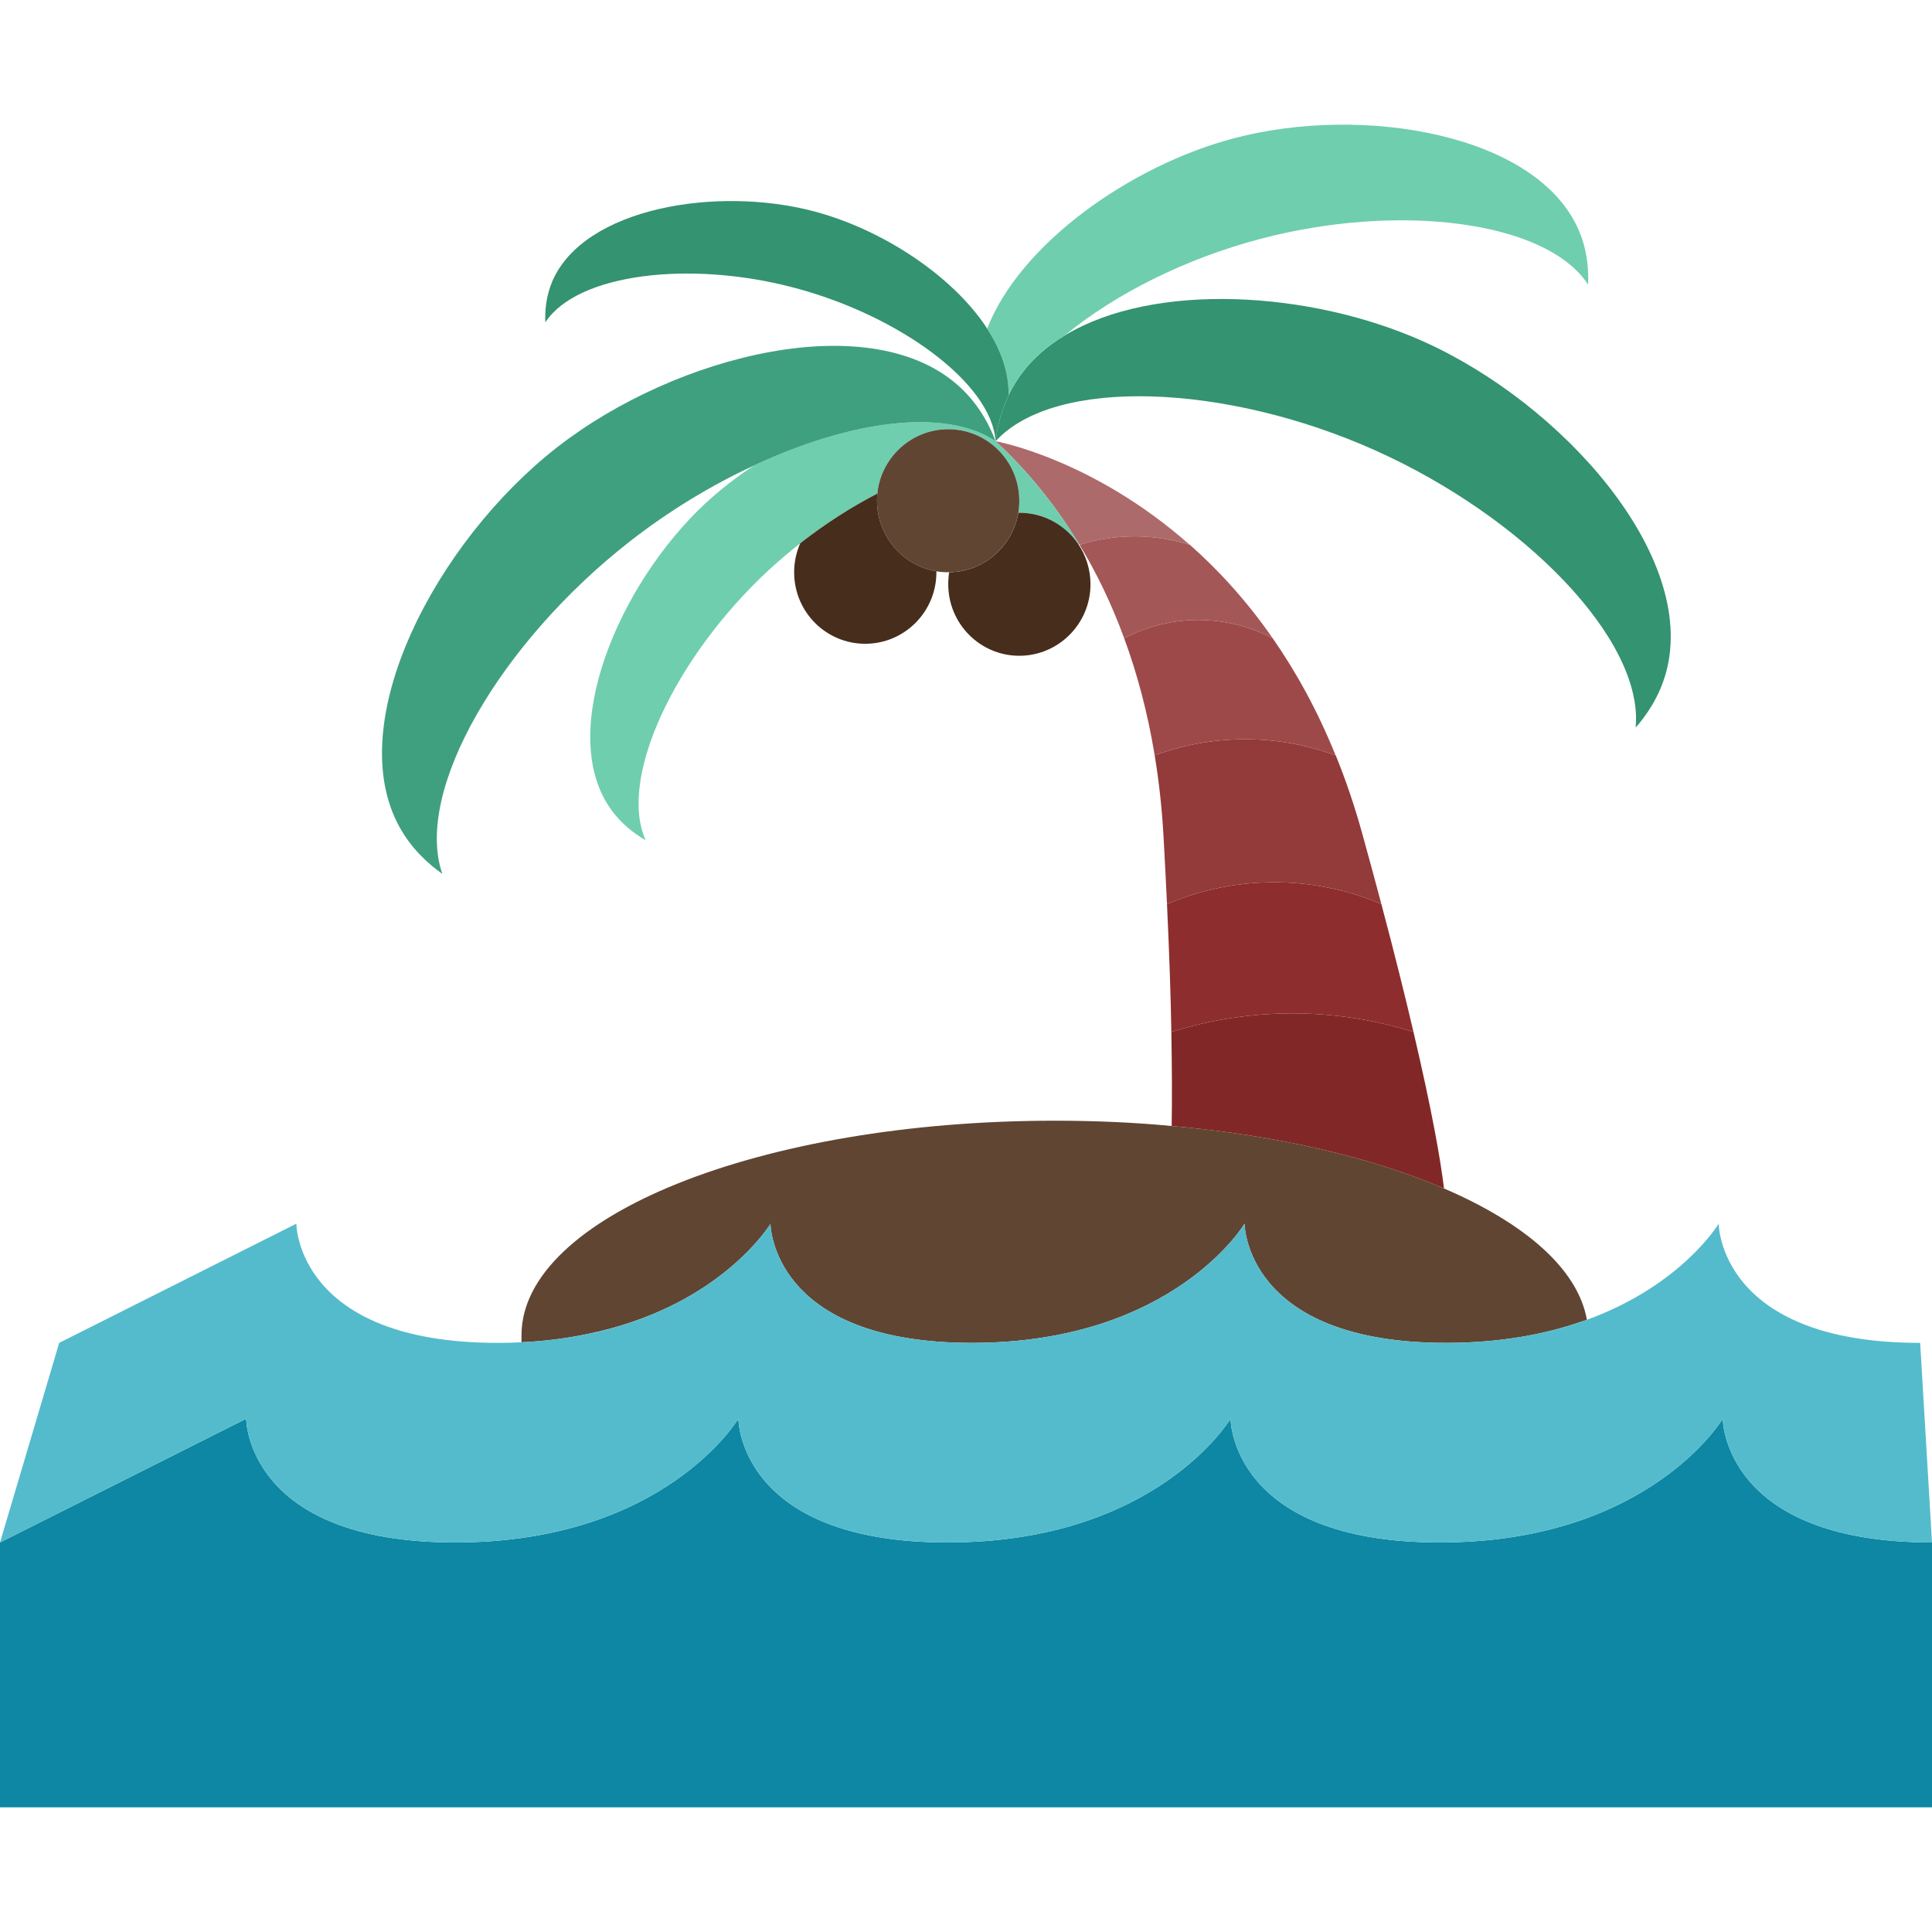 <svg id="Flat" enable-background="new 0 0 124 107.998" height="512" viewBox="0 0 124 107.998" width="512" xmlns="http://www.w3.org/2000/svg"><g><path d="m124 107.998h-124v-17l15.8-7.94s0 7.94 13.42 7.94c13.43 0 18.17-7.94 18.17-7.94s0 2.24 2.01 4.34c1.78 1.86 5.12 3.6 11.42 3.6 13.42 0 18.16-7.94 18.16-7.94s0 7.94 13.43 7.94c13.42 0 18.16-7.94 18.16-7.94s0 7.94 13.43 7.94z" fill="#0d87a3"/><path d="m101.85 76.698v.01c-.12.04-.24.09-.36.12-2.34.81-5.21 1.36-8.68 1.36-12.93 0-12.93-7.65-12.93-7.65s-4.57 7.65-17.5 7.65c-6.06 0-9.28-1.68-10.99-3.47-1.76-1.84-1.92-3.79-1.94-4.13 0-.03 0-.05 0-.05s-.01.02-.03.06c-.37.56-3.64 5.34-11.62 7-1.31.28-2.75.48-4.33.55v-.45c0-7.61 15.33-13.77 34.24-13.77 2.57 0 5.08.11 7.49.34 6.82.6 12.87 2.03 17.48 4.01 5.21 2.24 8.59 5.17 9.17 8.42z" fill="#604533"/><path d="m72.27 26.438c-1.2.06-2.22.29-2.98.53-.01-.02-.02-.04-.04-.06-1.72-2.84-3.63-5-5.35-6.59 0 0 6.17 1.09 12.46 6.65-.95-.3-2.37-.61-4.09-.53z" fill="#ad6a6a"/><path d="m60.86 19.548c-2.36 0-4.31 1.81-4.55 4.12v.01c-1.67.86-3.35 1.94-4.95 3.19-.72.57-1.43 1.17-2.11 1.8-5.93 5.55-9.6 13.27-7.81 17.26-.74-.43-1.63-1.09-2.33-2.13-3.33-4.95.59-14.28 6.14-19.47.95-.88 2.02-1.72 3.16-2.46 6.17-2.88 12.24-3.72 15.49-1.55 1.72 1.59 3.63 3.75 5.35 6.59l-.04.02c-.82-1.22-2.21-2.02-3.79-2.02-.02 0-.04 0-.06 0 .04-.25.06-.51.06-.77 0-2.53-2.04-4.59-4.56-4.59z" fill="#6fceae"/><path d="m123.24 78.188.76 12.81c-13.43 0-13.43-7.94-13.43-7.94s-4.74 7.94-18.16 7.94c-13.43 0-13.43-7.94-13.43-7.94s-4.74 7.94-18.16 7.94c-6.3 0-9.64-1.74-11.42-3.6-2.01-2.1-2.01-4.34-2.01-4.34s-4.74 7.94-18.17 7.94c-13.42 0-13.42-7.94-13.42-7.94l-15.8 7.94 3.8-12.81 15.22-7.65s0 7.65 12.93 7.65c.52 0 1.03-.01 1.52-.04 11.77-.56 15.98-7.61 15.98-7.61s0 2.16 1.94 4.18c1.71 1.79 4.93 3.47 10.99 3.47 12.93 0 17.5-7.65 17.5-7.65s0 7.65 12.93 7.65c3.65 0 6.64-.61 9.04-1.48 6.11-2.23 8.46-6.17 8.46-6.17s0 7.65 12.93 7.65z" fill="#54bbcc"/><path d="m91.34 13.908c8.94 4 17.61 13.76 15.6 21.22-.42 1.55-1.23 2.74-1.96 3.57.53-5.63-7.17-13.52-16.73-17.8s-20.54-4.74-24.35-.58c.1-.85.33-1.88.83-2.93v-.01c.14-.3.31-.61.51-.92.77-1.2 1.85-2.19 3.15-2.96 5.69-3.41 15.67-2.85 22.95.41z" fill="#349370"/><path d="m101.32 6.758c.56 1.28.65 2.54.61 3.51-2.7-4.13-12.23-5.27-21.06-2.93-4.82 1.27-9.32 3.55-12.48 6.15v.01c-1.3.77-2.38 1.76-3.15 2.96-.2.31-.37.62-.51.92.04-1.44-.47-2.89-1.37-4.28v-.01c2.1-5.41 9.14-10.44 15.82-12.21 8.26-2.19 19.46-.3 22.14 5.88z" fill="#6fceae"/><path d="m92.68 68.278c-4.61-1.98-10.66-3.41-17.48-4.01v-.02c.03-1.63.02-3.62-.02-6.02 1.82-.57 4.48-1.18 7.74-1.19 3.29 0 5.97.62 7.8 1.19 1.2 5.12 1.74 8.22 1.96 10.05z" fill="#822727"/><path d="m88.66 50.028c.85 3.19 1.52 5.9 2.06 8.2-1.83-.57-4.51-1.19-7.8-1.19-3.26.01-5.92.62-7.74 1.19-.04-2.32-.13-5.03-.28-8.2 1.36-.58 3.62-1.34 6.5-1.4 3.28-.07 5.84.79 7.26 1.4z" fill="#8e2d2d"/><path d="m87.45 45.568c.44 1.58.84 3.07 1.21 4.46-1.42-.61-3.98-1.47-7.26-1.4-2.88.06-5.14.82-6.5 1.4-.06-1.3-.13-2.67-.21-4.13-.1-1.92-.3-3.73-.58-5.42 1.26-.46 3.26-1.03 5.77-1.03 2.54-.01 4.57.57 5.84 1.03h.01c.64 1.57 1.22 3.27 1.72 5.09z" fill="#933a3a"/><path d="m81.68 32.958c1.49 2.14 2.87 4.62 4.04 7.52-1.27-.46-3.3-1.04-5.84-1.03-2.51 0-4.51.57-5.77 1.03-.46-2.8-1.14-5.29-1.96-7.52.82-.43 2.48-1.15 4.68-1.17 2.3-.01 4.03.74 4.85 1.17z" fill="#9e4949"/><path d="m81.68 32.958c-.82-.43-2.55-1.18-4.85-1.17-2.2.02-3.86.74-4.68 1.17-.83-2.27-1.81-4.26-2.86-5.99.76-.24 1.78-.47 2.98-.53 1.72-.08 3.14.23 4.09.53h.01c1.81 1.6 3.63 3.57 5.31 5.99z" fill="#a35757"/><path d="m69.21 26.928c.49.73.78 1.62.78 2.57 0 2.53-2.05 4.59-4.57 4.59s-4.56-2.06-4.56-4.59c0-.26.02-.52.06-.77 2.23-.03 4.08-1.67 4.44-3.82h.06c1.58 0 2.97.8 3.79 2.02z" fill="#472d1c"/><path d="m56.31 23.668c.24-2.31 2.19-4.12 4.55-4.12 2.52 0 4.56 2.06 4.56 4.59 0 .26-.02.52-.06.77-.36 2.15-2.21 3.79-4.44 3.82-.02 0-.04 0-.06 0-.26 0-.51-.02-.75-.06-2.16-.36-3.82-2.25-3.82-4.53 0-.15.01-.31.02-.46 0 0 0 0 0-.01z" fill="#604533"/><path d="m63.36 13.098c.9 1.39 1.41 2.84 1.37 4.28v.01c-.5 1.05-.73 2.08-.83 2.93-.25-3.74-6.22-8.08-12.92-9.85-6.7-1.78-13.93-.91-15.98 2.22-.03-.73.04-1.68.46-2.66 2.04-4.69 10.54-6.12 16.8-4.46 4.34 1.15 8.88 4.11 11.1 7.52z" fill="#349370"/><path d="m48.41 21.868c-2.73 1.26-5.48 2.92-8.01 4.9-8.26 6.46-13.86 15.98-12.01 21.32-.9-.64-1.97-1.6-2.75-3.01-3.72-6.75 2.36-18.31 10.09-24.35s20.38-9.11 25.96-3.81c1.16 1.1 1.82 2.36 2.21 3.4-3.25-2.17-9.32-1.33-15.49 1.55z" fill="#3fa07f"/><path d="m60.11 28.668-.01.06c0 2.54-2.05 4.59-4.57 4.59s-4.56-2.05-4.56-4.59c0-.66.14-1.29.39-1.86 1.6-1.25 3.28-2.33 4.95-3.19-.01.15-.02.31-.02.46 0 2.28 1.66 4.17 3.82 4.53z" fill="#472d1c"/></g></svg>